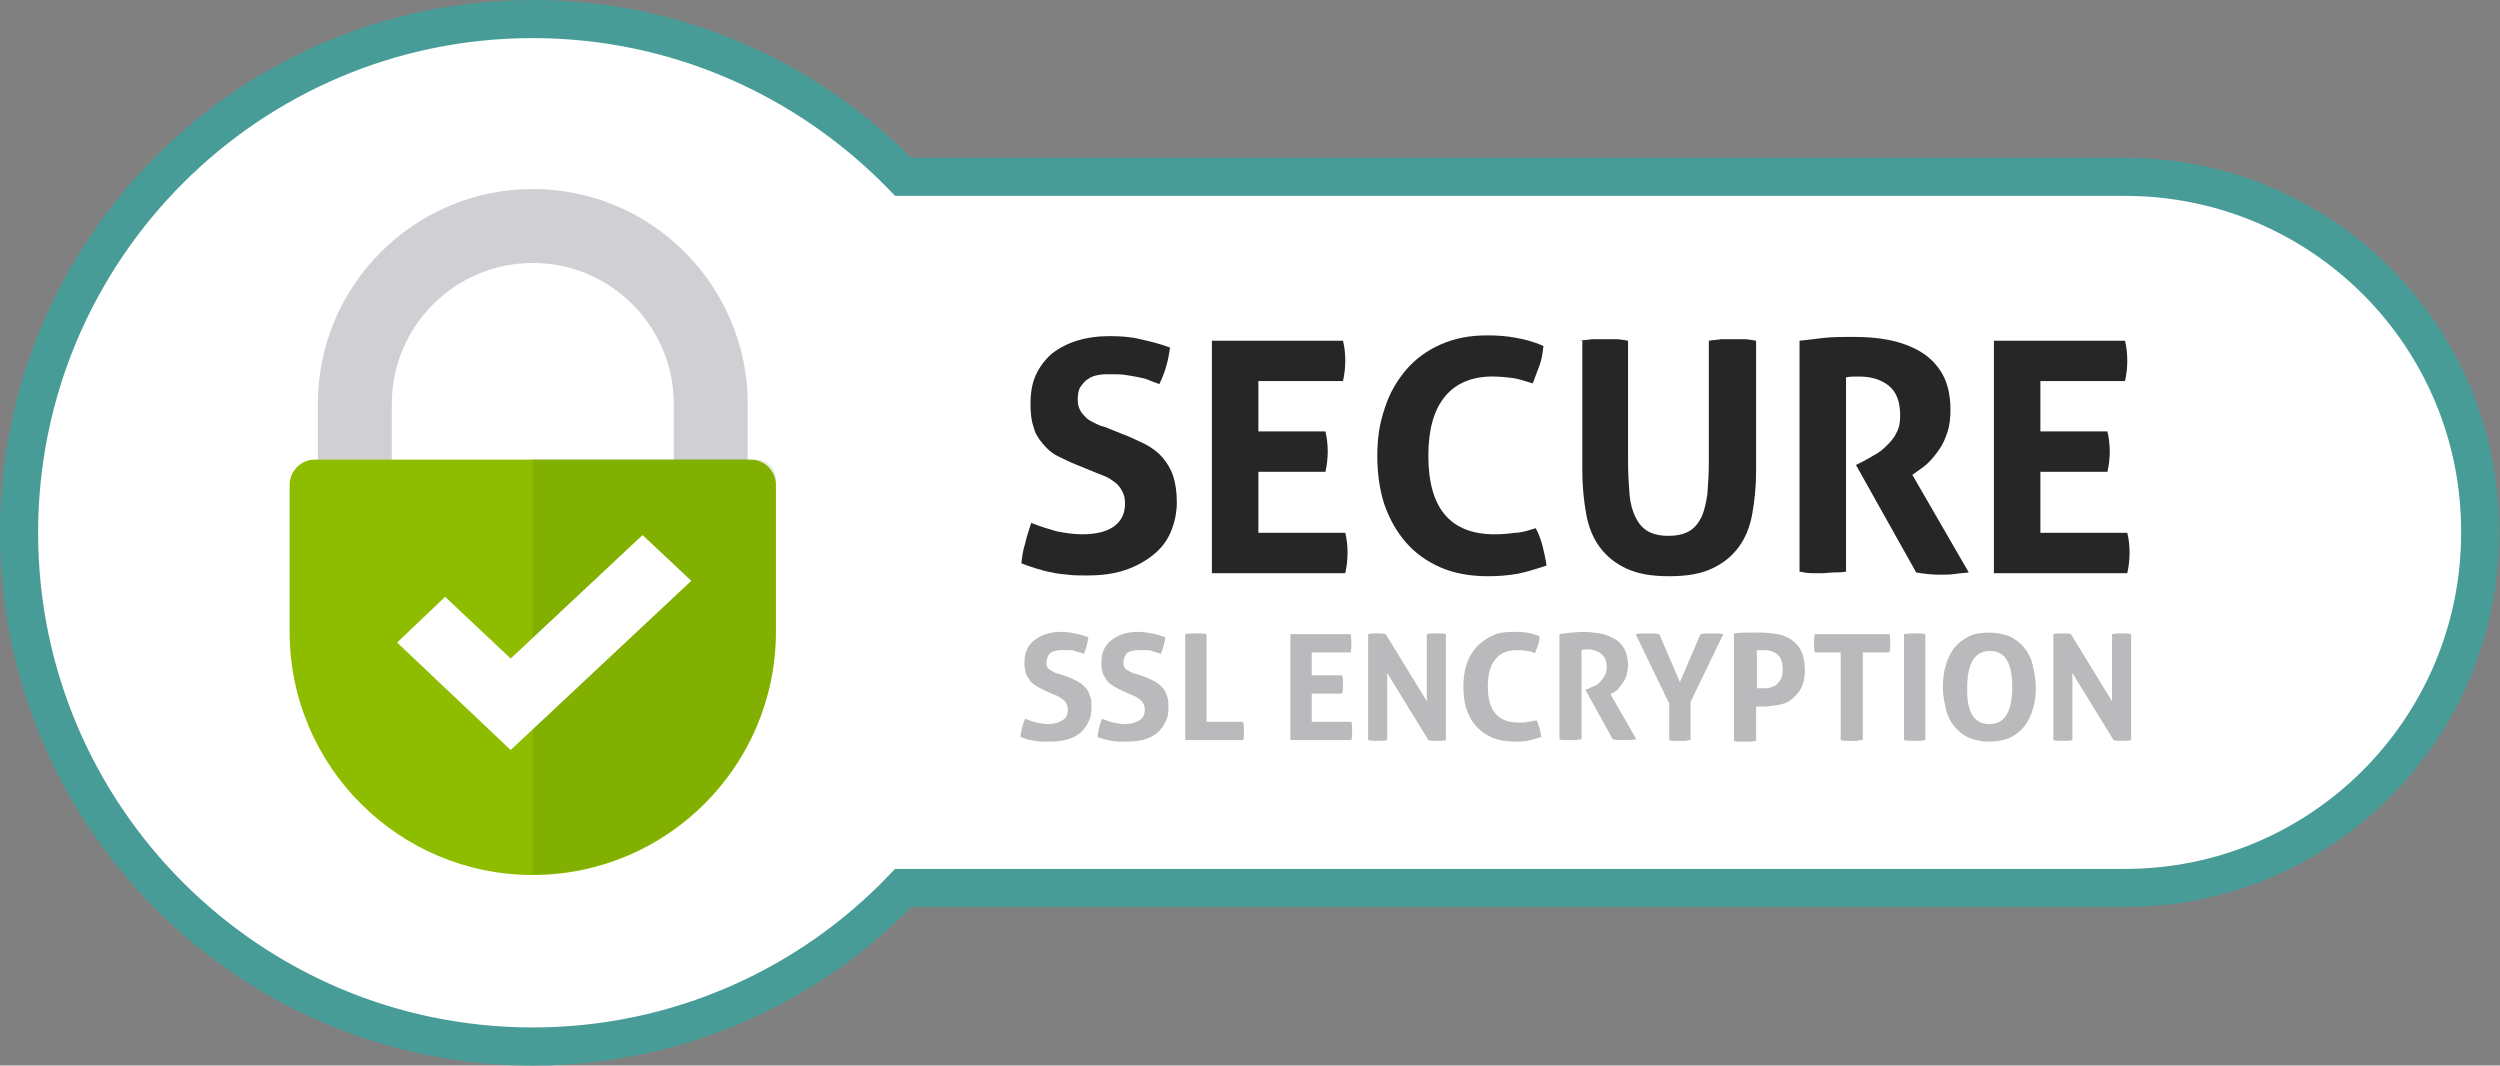 <?xml version="1.0" encoding="utf-8"?>
<!-- Generator: Adobe Illustrator 24.1.0, SVG Export Plug-In . SVG Version: 6.00 Build 0)  -->
<svg version="1.1" xmlns="http://www.w3.org/2000/svg" xmlns:xlink="http://www.w3.org/1999/xlink" x="0px" y="0px"
	 viewBox="0 0 328 139.8" style="enable-background:new 0 0 328 139.8;" xml:space="preserve">
<rect x="0" y="0" width="328" height="139.8" fill="#808080" stroke="none"/>
<style type="text/css">
	.st0{fill:#FFFFFF;stroke:#489C97;stroke-width:5;stroke-miterlimit:10;}
	.st1{fill:#D0D0D4;}
	.st2{fill:#8EBD00;}
	.st3{opacity:0.1;clip-path:url(#SVGID_2_);fill:#134200;}
	.st4{fill:#FFFFFF;}
	.st5{fill:#262626;}
	.st6{fill:#BABABD;}
</style>
<g id="Layer_1">
</g>
<g id="Layer_2">
	<g>
		<path class="st0" d="M278.8,23.2H118.5C106.2,10.5,89,2.5,69.9,2.5C32.7,2.5,2.5,32.7,2.5,69.9s30.2,67.4,67.4,67.4
			c19.1,0,36.4-8,48.6-20.8h160.3c25.8,0,46.6-20.9,46.6-46.6v0C325.5,44.1,304.6,23.2,278.8,23.2z"/>
		<g>
			<g>
				<g>
					<g>
						<path class="st1" d="M98.1,60.4h-9.7V53c0-10.2-8.3-18.5-18.5-18.5c-10.2,0-18.5,8.3-18.5,18.5v7.4h-9.7V53
							c0-15.6,12.7-28.2,28.2-28.2c15.6,0,28.2,12.7,28.2,28.2V60.4z"/>
						<path class="st2" d="M69.9,114.8L69.9,114.8c-17.6,0-31.9-14.3-31.9-31.9V63.6c0-1.8,1.5-3.3,3.3-3.3h57.2
							c1.8,0,3.3,1.5,3.3,3.3v19.3C101.8,100.5,87.5,114.8,69.9,114.8z"/>
						<g>
							<defs>
								<path id="SVGID_1_" d="M98.1,60.2V54c0.4-16.1-11.8-28.2-26.3-29.1c-16.4-1.1-30.1,12-30.1,28.1v7.2h-1.2
									c-1.4,0-2.5,1.1-2.5,2.5v20.1c0,17.6,14.3,31.9,31.9,31.9h0c17.6,0,31.9-14.3,31.9-31.9V62.8c0-1.4-1.1-2.5-2.5-2.5H98.1z
									 M51.4,53c0-10.2,8.3-18.5,18.5-18.5c10.2,0,18.5,8.3,18.5,18.5v7.2H51.4V53z"/>
							</defs>
							<clipPath id="SVGID_2_">
								<use xlink:href="#SVGID_1_"  style="overflow:visible;"/>
							</clipPath>
							<rect x="69.9" y="60.2" class="st3" width="31.9" height="54.6"/>
						</g>
					</g>
				</g>
				<polygon class="st4" points="67,98.4 52.1,84.3 58.4,78.3 67,86.4 84.3,70.2 90.7,76.2 				"/>
			</g>
			<g>
				<path class="st5" d="M141.3,61c-1-0.4-1.8-0.8-2.6-1.2c-0.8-0.4-1.4-1-1.9-1.6c-0.5-0.6-1-1.3-1.2-2.2c-0.3-0.8-0.4-1.9-0.4-3
					c0-1.4,0.2-2.7,0.7-3.8c0.5-1.1,1.2-2,2.1-2.8c0.9-0.7,2-1.3,3.3-1.7c1.3-0.4,2.7-0.6,4.3-0.6c1.4,0,2.8,0.1,4,0.4
					c1.3,0.3,2.6,0.6,3.9,1.1c-0.2,1.6-0.6,3.2-1.4,4.8c-0.4-0.2-0.9-0.3-1.3-0.5c-0.4-0.2-0.9-0.3-1.4-0.4c-0.5-0.1-1-0.2-1.7-0.3
					c-0.6-0.1-1.3-0.1-2.1-0.1c-0.5,0-1,0-1.5,0.1c-0.5,0.1-0.9,0.2-1.3,0.5c-0.4,0.2-0.7,0.6-1,1c-0.3,0.4-0.4,1-0.4,1.7
					c0,0.6,0.1,1,0.3,1.4c0.2,0.4,0.5,0.7,0.8,1c0.3,0.3,0.7,0.5,1.1,0.7c0.4,0.2,0.8,0.4,1.3,0.5l2.5,1c1.1,0.4,2,0.9,2.9,1.3
					c0.9,0.5,1.6,1,2.2,1.7c0.6,0.7,1.1,1.5,1.4,2.4c0.3,0.9,0.5,2.1,0.5,3.5c0,1.4-0.3,2.7-0.8,3.9c-0.5,1.2-1.3,2.2-2.3,3
					c-1,0.8-2.2,1.5-3.7,2c-1.5,0.5-3.1,0.7-5,0.7c-0.9,0-1.8,0-2.5-0.1c-0.7-0.1-1.4-0.1-2.1-0.3c-0.7-0.1-1.3-0.3-2-0.5
					c-0.6-0.2-1.3-0.4-2-0.7c0.1-0.8,0.2-1.7,0.5-2.6c0.2-0.9,0.5-1.8,0.8-2.7c1.2,0.5,2.3,0.8,3.3,1.1c1,0.2,2.2,0.4,3.3,0.4
					c1.8,0,3.2-0.3,4.2-1c1-0.7,1.5-1.7,1.5-3c0-0.7-0.1-1.2-0.4-1.7c-0.2-0.4-0.5-0.8-0.9-1.1c-0.4-0.3-0.8-0.6-1.3-0.8
					c-0.5-0.2-1-0.4-1.5-0.6L141.3,61z"/>
				<path class="st5" d="M159,44.7h17.2c0.2,0.8,0.3,1.7,0.3,2.6c0,0.9-0.1,1.8-0.3,2.7h-11.1v6.6h8.8c0.2,0.9,0.3,1.8,0.3,2.6
					c0,0.9-0.1,1.8-0.3,2.7h-8.8v8h11.4c0.2,0.8,0.3,1.7,0.3,2.6c0,0.9-0.1,1.8-0.3,2.7H159V44.7z"/>
				<path class="st5" d="M201.5,69.3c0.4,0.8,0.7,1.6,0.9,2.4c0.2,0.8,0.4,1.7,0.5,2.5c-1.5,0.5-2.8,0.9-3.9,1.1
					c-1.2,0.2-2.4,0.3-3.8,0.3c-2.4,0-4.5-0.4-6.3-1.2c-1.8-0.8-3.3-1.9-4.5-3.3c-1.2-1.4-2.1-3-2.8-5c-0.6-1.9-0.9-4-0.9-6.3
					c0-2.3,0.3-4.3,1-6.3c0.6-1.9,1.6-3.6,2.8-5c1.2-1.4,2.7-2.5,4.5-3.3c1.8-0.8,3.8-1.2,6.1-1.2c1.4,0,2.6,0.1,3.7,0.3
					c1.1,0.2,2.4,0.5,3.7,1.1c-0.1,0.8-0.2,1.7-0.5,2.5c-0.3,0.8-0.6,1.6-0.9,2.4c-1-0.3-1.9-0.6-2.6-0.7c-0.8-0.1-1.7-0.2-2.7-0.2
					c-2.7,0-4.8,0.9-6.2,2.6c-1.5,1.8-2.2,4.4-2.2,7.8c0,6.9,2.9,10.3,8.7,10.3c1,0,2-0.1,2.7-0.2C199.6,69.9,200.5,69.6,201.5,69.3
					z"/>
				<path class="st5" d="M207.3,44.7c0.5-0.1,1.1-0.1,1.6-0.2c0.5,0,1,0,1.6,0c0.5,0,1,0,1.5,0c0.5,0,1,0.1,1.6,0.2v15.8
					c0,1.7,0.1,3.2,0.2,4.4c0.1,1.2,0.4,2.2,0.8,3c0.4,0.8,0.9,1.4,1.6,1.8c0.7,0.4,1.6,0.6,2.7,0.6c1.1,0,2-0.2,2.7-0.6
					c0.7-0.4,1.2-1,1.6-1.8c0.4-0.8,0.6-1.8,0.8-3c0.1-1.2,0.2-2.7,0.2-4.4V44.7c0.6-0.1,1.1-0.1,1.6-0.2c0.5,0,1,0,1.5,0
					c0.5,0,1,0,1.5,0c0.5,0,1,0.1,1.6,0.2v17.1c0,2.1-0.2,3.9-0.5,5.6c-0.3,1.7-0.9,3.2-1.8,4.4c-0.9,1.2-2,2.1-3.5,2.8
					c-1.5,0.7-3.3,1-5.6,1c-2.3,0-4.1-0.3-5.6-1c-1.5-0.7-2.6-1.6-3.5-2.8c-0.9-1.2-1.5-2.7-1.8-4.4c-0.3-1.7-0.5-3.6-0.5-5.6V44.7z
					"/>
				<path class="st5" d="M236.1,44.7c1.2-0.1,2.4-0.3,3.5-0.4c1.1-0.1,2.3-0.1,3.6-0.1c1.5,0,3.1,0.1,4.6,0.4
					c1.5,0.3,2.9,0.8,4.1,1.5c1.2,0.7,2.2,1.7,2.9,2.9c0.7,1.2,1.1,2.8,1.1,4.7c0,1.1-0.1,2.1-0.4,3c-0.3,0.9-0.6,1.6-1.1,2.3
					c-0.4,0.6-0.9,1.2-1.4,1.7c-0.5,0.5-1,0.8-1.4,1.1l-0.7,0.5l7.4,12.8c-0.6,0.1-1.2,0.1-1.8,0.2c-0.6,0.1-1.3,0.1-1.9,0.1
					c-1.1,0-2.1-0.1-3.2-0.3l-7.9-14.1l1-0.5c0.4-0.2,0.9-0.5,1.4-0.8c0.6-0.3,1.1-0.7,1.6-1.2c0.5-0.5,1-1,1.3-1.7
					c0.4-0.7,0.5-1.4,0.5-2.3c0-1.8-0.5-3.1-1.5-3.9c-1-0.8-2.3-1.2-3.9-1.2c-0.6,0-1.2,0-1.7,0.1V75c-0.5,0.1-1,0.1-1.5,0.1
					c-0.5,0-1,0.1-1.5,0.1c-0.5,0-1,0-1.5,0c-0.5,0-1.1-0.1-1.6-0.2V44.7z"/>
				<path class="st5" d="M261.6,44.7h17.2c0.2,0.8,0.3,1.7,0.3,2.6c0,0.9-0.1,1.8-0.3,2.7h-11.1v6.6h8.8c0.2,0.9,0.3,1.8,0.3,2.6
					c0,0.9-0.1,1.8-0.3,2.7h-8.8v8h11.4c0.2,0.8,0.3,1.7,0.3,2.6c0,0.9-0.1,1.8-0.3,2.7h-17.5V44.7z"/>
			</g>
			<g>
				<path class="st6" d="M137.3,90.7c-0.4-0.2-0.8-0.4-1.2-0.6c-0.3-0.2-0.6-0.4-0.9-0.7c-0.2-0.3-0.4-0.6-0.6-1
					c-0.1-0.4-0.2-0.8-0.2-1.4c0-0.7,0.1-1.2,0.3-1.7c0.2-0.5,0.5-0.9,1-1.3c0.4-0.3,0.9-0.6,1.5-0.8c0.6-0.2,1.2-0.3,2-0.3
					c0.7,0,1.3,0.1,1.8,0.2c0.6,0.1,1.2,0.3,1.8,0.5c-0.1,0.7-0.3,1.5-0.6,2.2c-0.2-0.1-0.4-0.2-0.6-0.2c-0.2-0.1-0.4-0.1-0.6-0.2
					c-0.2-0.1-0.5-0.1-0.8-0.1c-0.3,0-0.6,0-1,0c-0.2,0-0.4,0-0.7,0.1c-0.2,0-0.4,0.1-0.6,0.2c-0.2,0.1-0.3,0.3-0.4,0.5
					c-0.1,0.2-0.2,0.5-0.2,0.8c0,0.3,0,0.5,0.1,0.6c0.1,0.2,0.2,0.3,0.4,0.4c0.2,0.1,0.3,0.2,0.5,0.3c0.2,0.1,0.4,0.2,0.6,0.2
					l1.2,0.4c0.5,0.2,0.9,0.4,1.3,0.6c0.4,0.2,0.7,0.5,1,0.8c0.3,0.3,0.5,0.7,0.6,1.1c0.2,0.4,0.2,1,0.2,1.6c0,0.7-0.1,1.3-0.4,1.8
					c-0.2,0.5-0.6,1-1,1.4c-0.5,0.4-1,0.7-1.7,0.9c-0.7,0.2-1.4,0.3-2.3,0.3c-0.4,0-0.8,0-1.1,0c-0.3,0-0.7-0.1-1-0.1
					c-0.3-0.1-0.6-0.1-0.9-0.2c-0.3-0.1-0.6-0.2-0.9-0.3c0-0.4,0.1-0.8,0.2-1.2c0.1-0.4,0.2-0.8,0.4-1.2c0.5,0.2,1,0.4,1.5,0.5
					c0.5,0.1,1,0.2,1.5,0.2c0.8,0,1.4-0.2,1.9-0.5c0.5-0.3,0.7-0.8,0.7-1.4c0-0.3-0.1-0.6-0.2-0.8c-0.1-0.2-0.3-0.4-0.4-0.5
					c-0.2-0.1-0.4-0.3-0.6-0.4c-0.2-0.1-0.4-0.2-0.7-0.3L137.3,90.7z"/>
				<path class="st6" d="M147.4,90.7c-0.4-0.2-0.8-0.4-1.2-0.6c-0.3-0.2-0.6-0.4-0.9-0.7c-0.2-0.3-0.4-0.6-0.6-1
					c-0.1-0.4-0.2-0.8-0.2-1.4c0-0.7,0.1-1.2,0.3-1.7c0.2-0.5,0.5-0.9,1-1.3c0.4-0.3,0.9-0.6,1.5-0.8c0.6-0.2,1.2-0.3,2-0.3
					c0.7,0,1.3,0.1,1.8,0.2c0.6,0.1,1.2,0.3,1.8,0.5c-0.1,0.7-0.3,1.5-0.6,2.2c-0.2-0.1-0.4-0.2-0.6-0.2c-0.2-0.1-0.4-0.1-0.6-0.2
					c-0.2-0.1-0.5-0.1-0.8-0.1c-0.3,0-0.6,0-1,0c-0.2,0-0.4,0-0.7,0.1c-0.2,0-0.4,0.1-0.6,0.2c-0.2,0.1-0.3,0.3-0.4,0.5
					c-0.1,0.2-0.2,0.5-0.2,0.8c0,0.3,0,0.5,0.1,0.6c0.1,0.2,0.2,0.3,0.4,0.4c0.2,0.1,0.3,0.2,0.5,0.3c0.2,0.1,0.4,0.2,0.6,0.2
					l1.2,0.4c0.5,0.2,0.9,0.4,1.3,0.6c0.4,0.2,0.7,0.5,1,0.8c0.3,0.3,0.5,0.7,0.6,1.1c0.2,0.4,0.2,1,0.2,1.6c0,0.7-0.1,1.3-0.4,1.8
					c-0.2,0.5-0.6,1-1,1.4c-0.5,0.4-1,0.7-1.7,0.9c-0.7,0.2-1.4,0.3-2.3,0.3c-0.4,0-0.8,0-1.1,0c-0.3,0-0.7-0.1-1-0.1
					c-0.3-0.1-0.6-0.1-0.9-0.2c-0.3-0.1-0.6-0.2-0.9-0.3c0-0.4,0.1-0.8,0.2-1.2c0.1-0.4,0.2-0.8,0.4-1.2c0.5,0.2,1,0.4,1.5,0.5
					c0.5,0.1,1,0.2,1.5,0.2c0.8,0,1.4-0.2,1.9-0.5c0.5-0.3,0.7-0.8,0.7-1.4c0-0.3-0.1-0.6-0.2-0.8c-0.1-0.2-0.3-0.4-0.4-0.5
					c-0.2-0.1-0.4-0.3-0.6-0.4c-0.2-0.1-0.4-0.2-0.7-0.3L147.4,90.7z"/>
				<path class="st6" d="M155.5,83.2c0.5-0.1,0.9-0.1,1.4-0.1c0.5,0,0.9,0,1.4,0.1v11.5h4.8c0,0.2,0.1,0.4,0.1,0.6
					c0,0.2,0,0.4,0,0.6c0,0.2,0,0.4,0,0.6c0,0.2,0,0.4-0.1,0.6h-7.6V83.2z"/>
				<path class="st6" d="M169.3,83.2h7.9c0.1,0.4,0.1,0.8,0.1,1.2c0,0.4,0,0.8-0.1,1.2h-5.1v3h4c0.1,0.4,0.1,0.8,0.1,1.2
					c0,0.4,0,0.8-0.1,1.2h-4v3.7h5.2c0.1,0.4,0.1,0.8,0.1,1.2c0,0.4,0,0.8-0.1,1.2h-8V83.2z"/>
				<path class="st6" d="M179.5,83.2c0.4-0.1,0.8-0.1,1.1-0.1c0.4,0,0.8,0,1.2,0.1l5.4,8.8v-8.8c0.5-0.1,0.9-0.1,1.3-0.1
					c0.4,0,0.8,0,1.2,0.1v13.9c-0.4,0.1-0.8,0.1-1.1,0.1c-0.4,0-0.8,0-1.2-0.1l-5.4-8.8v8.8c-0.4,0.1-0.8,0.1-1.3,0.1
					c-0.4,0-0.8,0-1.2-0.1V83.2z"/>
				<path class="st6" d="M201.6,94.5c0.2,0.4,0.3,0.7,0.4,1.1c0.1,0.4,0.2,0.8,0.2,1.1c-0.7,0.2-1.3,0.4-1.8,0.5
					c-0.5,0.1-1.1,0.1-1.7,0.1c-1.1,0-2.1-0.2-2.9-0.5c-0.8-0.4-1.5-0.8-2.1-1.5c-0.6-0.6-1-1.4-1.3-2.3c-0.3-0.9-0.4-1.8-0.4-2.9
					c0-1,0.1-2,0.4-2.9c0.3-0.9,0.7-1.6,1.3-2.3c0.6-0.6,1.2-1.1,2.1-1.5c0.8-0.4,1.7-0.5,2.8-0.5c0.6,0,1.2,0,1.7,0.1
					c0.5,0.1,1.1,0.2,1.7,0.5c0,0.4-0.1,0.8-0.2,1.1c-0.1,0.4-0.3,0.7-0.4,1.1c-0.5-0.2-0.8-0.3-1.2-0.3c-0.3-0.1-0.8-0.1-1.2-0.1
					c-1.2,0-2.2,0.4-2.8,1.2c-0.7,0.8-1,2-1,3.6c0,3.1,1.3,4.7,4,4.7c0.5,0,0.9,0,1.3-0.1C200.7,94.7,201.1,94.6,201.6,94.5z"/>
				<path class="st6" d="M204.5,83.2c0.6-0.1,1.1-0.1,1.6-0.2c0.5,0,1-0.1,1.7-0.1c0.7,0,1.4,0.1,2.1,0.2c0.7,0.1,1.3,0.4,1.9,0.7
					c0.6,0.3,1,0.8,1.3,1.3c0.3,0.6,0.5,1.3,0.5,2.1c0,0.5-0.1,1-0.2,1.4c-0.1,0.4-0.3,0.7-0.5,1c-0.2,0.3-0.4,0.5-0.6,0.8
					c-0.2,0.2-0.5,0.4-0.7,0.5l-0.3,0.2l3.4,5.9c-0.3,0-0.5,0.1-0.8,0.1c-0.3,0-0.6,0-0.9,0c-0.5,0-1,0-1.4-0.1l-3.6-6.5l0.5-0.2
					c0.2-0.1,0.4-0.2,0.7-0.3c0.3-0.1,0.5-0.3,0.7-0.5c0.2-0.2,0.4-0.5,0.6-0.8c0.2-0.3,0.3-0.7,0.3-1.1c0-0.8-0.2-1.4-0.7-1.8
					c-0.5-0.4-1.1-0.6-1.8-0.6c-0.3,0-0.5,0-0.8,0.1v11.7c-0.2,0-0.5,0-0.7,0.1c-0.2,0-0.5,0-0.7,0c-0.2,0-0.5,0-0.7,0
					c-0.2,0-0.5,0-0.8-0.1V83.2z"/>
				<path class="st6" d="M218.9,92.1l-4.3-8.9c0.5-0.1,1.1-0.1,1.6-0.1c0.5,0,1,0,1.5,0.1l2.7,6.3l2.7-6.3c0.5-0.1,1-0.1,1.5-0.1
					c0.5,0,1,0,1.5,0.1l-4.3,8.9v5c-0.3,0-0.5,0.1-0.7,0.1c-0.2,0-0.5,0-0.7,0c-0.2,0-0.4,0-0.7,0c-0.2,0-0.5,0-0.7-0.1V92.1z"/>
				<path class="st6" d="M227.6,83.1c0.6-0.1,1.2-0.1,1.8-0.1c0.6,0,1.2,0,1.8,0c0.6,0,1.3,0.1,2,0.2s1.3,0.4,1.8,0.7
					c0.5,0.4,1,0.8,1.3,1.5c0.3,0.6,0.5,1.4,0.5,2.5s-0.2,1.8-0.5,2.4c-0.3,0.6-0.8,1.1-1.3,1.5c-0.5,0.4-1.1,0.6-1.8,0.7
					c-0.7,0.1-1.3,0.2-1.9,0.2c-0.2,0-0.3,0-0.5,0c-0.1,0-0.3,0-0.4,0v4.5c-0.2,0-0.5,0.1-0.7,0.1c-0.2,0-0.5,0-0.7,0
					c-0.2,0-0.4,0-0.7,0c-0.2,0-0.5,0-0.8-0.1V83.1z M230.5,90.3c0.2,0,0.3,0,0.4,0c0.1,0,0.3,0,0.5,0c0.3,0,0.6,0,0.9-0.1
					c0.3-0.1,0.6-0.2,0.8-0.4c0.2-0.2,0.4-0.4,0.6-0.8c0.1-0.3,0.2-0.7,0.2-1.2c0-0.5-0.1-0.9-0.2-1.2c-0.1-0.3-0.3-0.6-0.6-0.8
					c-0.2-0.2-0.5-0.3-0.8-0.4c-0.3-0.1-0.6-0.1-0.9-0.1c-0.1,0-0.3,0-0.4,0s-0.3,0-0.5,0V90.3z"/>
				<path class="st6" d="M241.6,85.6h-3.5c-0.1-0.4-0.1-0.8-0.1-1.2c0-0.4,0-0.8,0.1-1.2h9.8c0.1,0.4,0.1,0.8,0.1,1.2
					c0,0.4,0,0.8-0.1,1.2h-3.5v11.5c-0.2,0-0.5,0-0.7,0.1c-0.2,0-0.5,0-0.7,0c-0.2,0-0.5,0-0.7,0c-0.3,0-0.5,0-0.8-0.1V85.6z"/>
				<path class="st6" d="M249.8,83.2c0.5-0.1,0.9-0.1,1.4-0.1c0.5,0,0.9,0,1.4,0.1v13.9c-0.5,0.1-1,0.1-1.4,0.1c-0.5,0-1,0-1.4-0.1
					V83.2z"/>
				<path class="st6" d="M261,97.3c-1,0-1.9-0.2-2.7-0.5c-0.8-0.4-1.4-0.9-1.9-1.5c-0.5-0.6-0.9-1.4-1.1-2.3
					c-0.2-0.9-0.4-1.8-0.4-2.8c0-1,0.1-2,0.4-2.9c0.2-0.9,0.6-1.6,1.1-2.3c0.5-0.6,1.1-1.1,1.9-1.5c0.8-0.4,1.7-0.5,2.7-0.5
					c1,0,1.9,0.2,2.7,0.5c0.8,0.4,1.4,0.9,1.9,1.5c0.5,0.6,0.9,1.4,1.1,2.3c0.2,0.9,0.4,1.8,0.4,2.9c0,1-0.1,2-0.4,2.8
					c-0.2,0.9-0.6,1.6-1.1,2.3c-0.5,0.6-1.1,1.1-1.9,1.5C263,97.1,262.1,97.3,261,97.3z M261,95c2,0,3-1.6,3-4.8
					c0-1.6-0.2-2.8-0.7-3.6c-0.5-0.8-1.2-1.2-2.2-1.2c-2,0-3,1.6-3,4.8C258,93.4,259,95,261,95z"/>
				<path class="st6" d="M269.4,83.2c0.4-0.1,0.8-0.1,1.1-0.1c0.4,0,0.8,0,1.2,0.1l5.4,8.8v-8.8c0.5-0.1,0.9-0.1,1.3-0.1
					c0.4,0,0.8,0,1.2,0.1v13.9c-0.4,0.1-0.8,0.1-1.1,0.1c-0.4,0-0.8,0-1.2-0.1l-5.4-8.8v8.8c-0.4,0.1-0.8,0.1-1.3,0.1
					s-0.8,0-1.2-0.1V83.2z"/>
			</g>
		</g>
	</g>
</g>
</svg>
